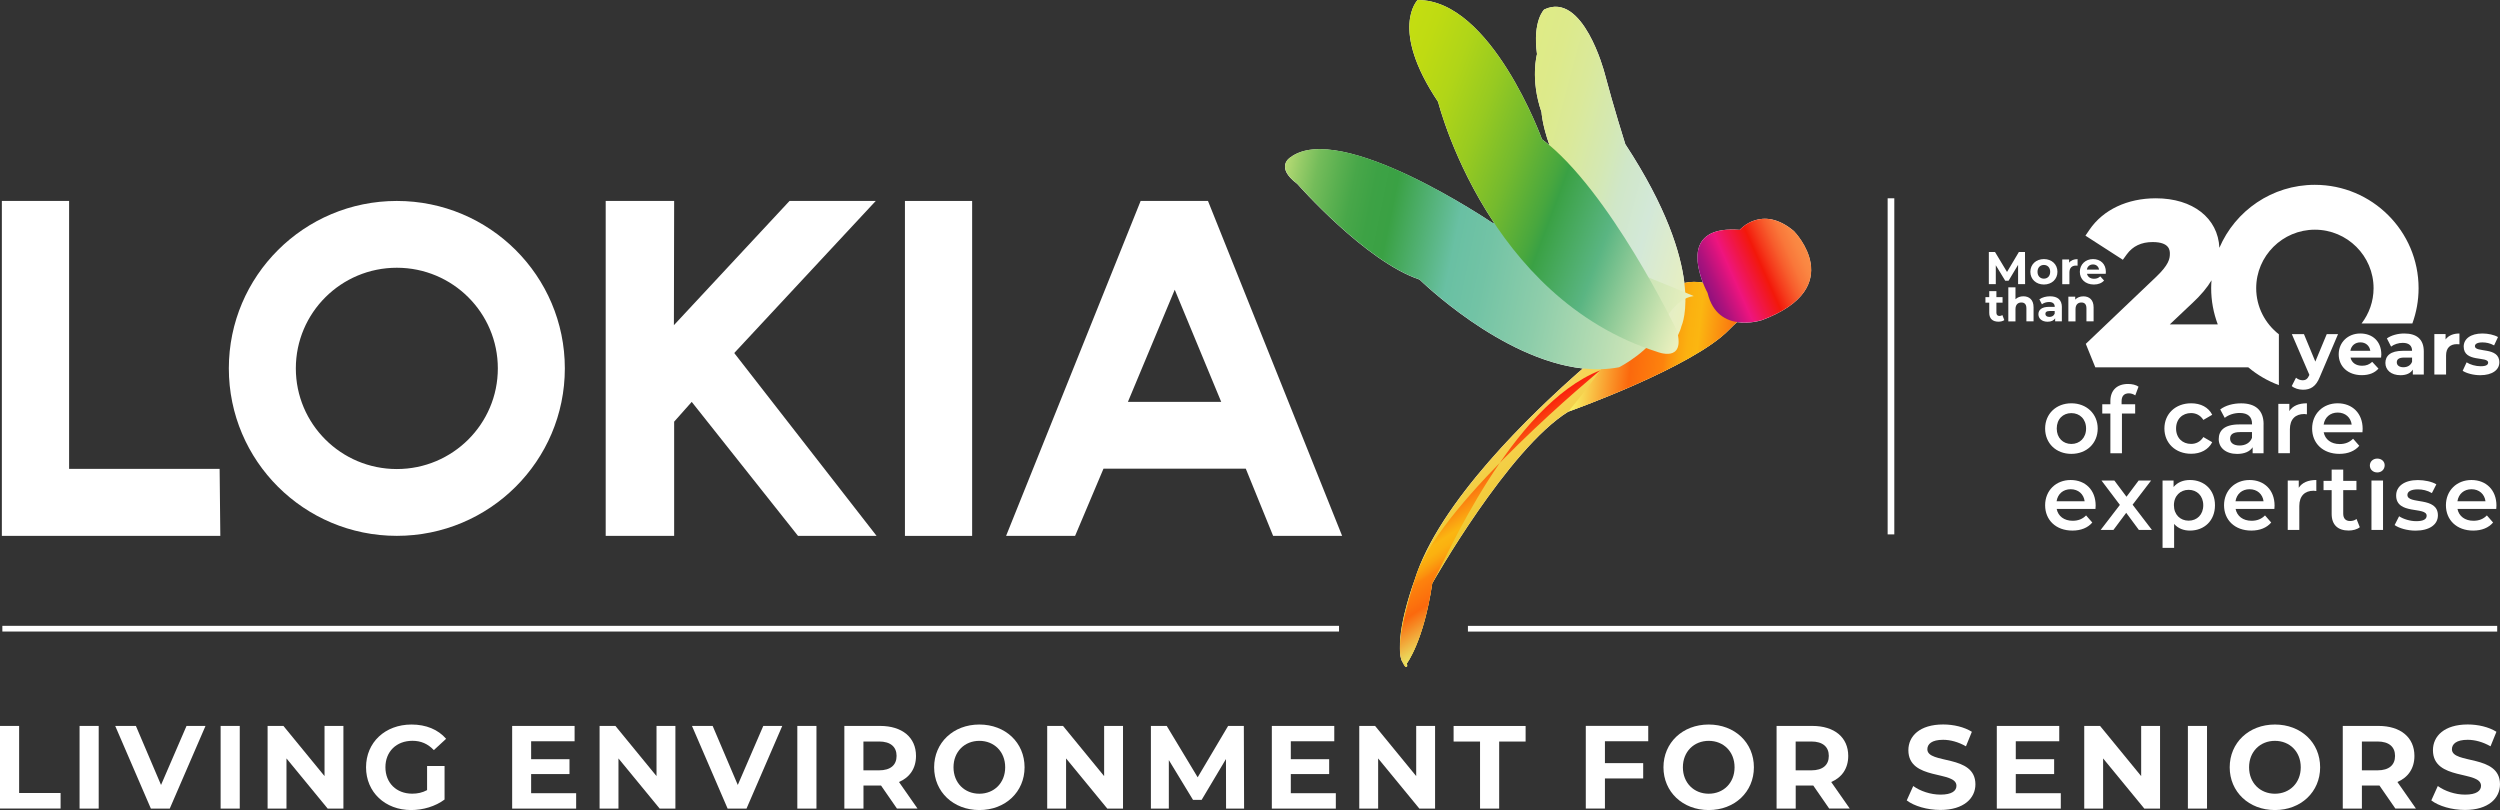 <?xml version="1.0" encoding="UTF-8"?>
<svg xmlns="http://www.w3.org/2000/svg" xmlns:xlink="http://www.w3.org/1999/xlink" viewBox="0 0 499.26 161.76">
  <rect x="0" y="0" width="499.26" height="161.76" fill="#333333" stroke="none"/>
  <defs>
    <style>.cls-1{fill:url(#linear-gradient-2);}.cls-1,.cls-2,.cls-3,.cls-4,.cls-5,.cls-6,.cls-7{mix-blend-mode:multiply;}.cls-2{fill:url(#linear-gradient-3);}.cls-3{fill:url(#linear-gradient-4);}.cls-4{fill:url(#linear-gradient-6);}.cls-5{fill:url(#linear-gradient-5);}.cls-6{fill:url(#linear-gradient-7);}.cls-8{isolation:isolate;}.cls-9{fill:#fff;}.cls-7{fill:url(#linear-gradient);}</style>
    <linearGradient id="linear-gradient" x1="666.9" y1="327.64" x2="640.83" y2="305.76" gradientTransform="translate(-220.61 -400.48) rotate(16.62)" gradientUnits="userSpaceOnUse">
      <stop offset="0" stop-color="#ebbd0b"></stop>
      <stop offset=".33" stop-color="#eec525"></stop>
      <stop offset="1" stop-color="#f8d864"></stop>
    </linearGradient>
    <linearGradient id="linear-gradient-2" x1="646.84" y1="295.17" x2="686.63" y2="287.7" gradientTransform="translate(-220.61 -400.48) rotate(16.62)" gradientUnits="userSpaceOnUse">
      <stop offset="0" stop-color="#f8f365"></stop>
      <stop offset=".06" stop-color="#f8d854"></stop>
      <stop offset=".19" stop-color="#fa9529"></stop>
      <stop offset=".28" stop-color="#fb690d"></stop>
      <stop offset=".44" stop-color="#fd830d"></stop>
      <stop offset=".46" stop-color="#fc8f0e"></stop>
      <stop offset=".51" stop-color="#fba50f"></stop>
      <stop offset=".55" stop-color="#fbb110"></stop>
      <stop offset=".6" stop-color="#fbb611"></stop>
      <stop offset="1" stop-color="#fa1f0e"></stop>
    </linearGradient>
    <linearGradient id="linear-gradient-3" x1="-34.07" y1="-47.55" x2="-72.08" y2="-79.44" gradientTransform="translate(383 81.03) rotate(-19.24) scale(.81 1)" gradientUnits="userSpaceOnUse">
      <stop offset="0" stop-color="#eaf0be"></stop>
      <stop offset=".28" stop-color="#d3e8d8"></stop>
      <stop offset=".44" stop-color="#d0e7c8"></stop>
      <stop offset=".55" stop-color="#d4e8b3"></stop>
      <stop offset=".72" stop-color="#dae99a"></stop>
      <stop offset=".87" stop-color="#ddea8b"></stop>
      <stop offset="1" stop-color="#dfeb86"></stop>
    </linearGradient>
    <linearGradient id="linear-gradient-4" x1="654" y1="343.04" x2="632" y2="324.58" gradientTransform="translate(-220.61 -400.48) rotate(16.62)" gradientUnits="userSpaceOnUse">
      <stop offset="0" stop-color="#eae766"></stop>
      <stop offset=".07" stop-color="#edcc53"></stop>
      <stop offset=".21" stop-color="#f68923"></stop>
      <stop offset=".28" stop-color="#fb690d"></stop>
      <stop offset=".44" stop-color="#fd830d"></stop>
      <stop offset=".46" stop-color="#fc8f0e"></stop>
      <stop offset=".51" stop-color="#fba50f"></stop>
      <stop offset=".55" stop-color="#fbb110"></stop>
      <stop offset=".6" stop-color="#fbb611"></stop>
      <stop offset="1" stop-color="#fa1f0e"></stop>
    </linearGradient>
    <linearGradient id="linear-gradient-5" x1="-44.4" y1="-598.03" x2="-24.28" y2="-589.81" gradientTransform="translate(803.24 439.6) rotate(-46.24)" gradientUnits="userSpaceOnUse">
      <stop offset="0" stop-color="#90117d"></stop>
      <stop offset=".09" stop-color="#aa127d"></stop>
      <stop offset=".28" stop-color="#ed147e"></stop>
      <stop offset=".28" stop-color="#ee157f"></stop>
      <stop offset=".56" stop-color="#f3180a"></stop>
      <stop offset=".65" stop-color="#f53b1c"></stop>
      <stop offset=".75" stop-color="#f75e2d"></stop>
      <stop offset=".84" stop-color="#f9773a"></stop>
      <stop offset=".93" stop-color="#fa8642"></stop>
      <stop offset="1" stop-color="#fb8c45"></stop>
    </linearGradient>
    <linearGradient id="linear-gradient-6" x1="82.16" y1="-243.68" x2="20.8" y2="-295.16" gradientTransform="translate(384.24 329.38) rotate(-28.61) scale(1.07 1.06)" gradientUnits="userSpaceOnUse">
      <stop offset="0" stop-color="#eaf0be"></stop>
      <stop offset=".18" stop-color="#b8ddb3"></stop>
      <stop offset=".35" stop-color="#8dcdaa"></stop>
      <stop offset=".49" stop-color="#72c3a5"></stop>
      <stop offset=".57" stop-color="#69c0a3"></stop>
      <stop offset=".73" stop-color="#3aa144"></stop>
      <stop offset=".78" stop-color="#3da245"></stop>
      <stop offset=".83" stop-color="#48a749"></stop>
      <stop offset=".87" stop-color="#5ab050"></stop>
      <stop offset=".92" stop-color="#74bc5a"></stop>
      <stop offset=".96" stop-color="#95cb67"></stop>
      <stop offset="1" stop-color="#badc75"></stop>
    </linearGradient>
    <linearGradient id="linear-gradient-7" x1="164.49" y1="-110.92" x2="109.32" y2="-157.21" gradientTransform="translate(221.43 212.67) rotate(-16.82) scale(.98 1.08)" gradientUnits="userSpaceOnUse">
      <stop offset="0" stop-color="#eaf0be"></stop>
      <stop offset=".06" stop-color="#cfe5b2"></stop>
      <stop offset=".19" stop-color="#8cc996"></stop>
      <stop offset=".28" stop-color="#5ab582"></stop>
      <stop offset=".44" stop-color="#3aa144"></stop>
      <stop offset=".47" stop-color="#48a73e"></stop>
      <stop offset=".59" stop-color="#74ba2e"></stop>
      <stop offset=".71" stop-color="#97ca21"></stop>
      <stop offset=".82" stop-color="#b0d518"></stop>
      <stop offset=".92" stop-color="#bfdb12"></stop>
      <stop offset="1" stop-color="#c5de11"></stop>
    </linearGradient>
  </defs>
  <g class="cls-8">
    <g id="Layer_2">
      <g id="Layer_1-2">
        <path class="cls-9" d="M180.72,40.13h13.42v66.89h-13.42V40.13Z"></path>
        <polygon class="cls-9" points="13.8 93.64 13.8 40.13 .37 40.13 .37 93.64 .37 107.01 13.8 107.01 44 107.01 43.86 93.64 13.8 93.64"></polygon>
        <path class="cls-9" d="M175.05,107.01h-15.69l-21.22-26.75-3.51,3.95v22.8h-13.67V40.13h13.67l-.05,24.81,23.09-24.81h17.22l-28.26,30.37,28.42,36.51Z"></path>
        <path class="cls-9" d="M227.8,40.13h13.44l26.79,66.89h-13.78l-5.46-13.42h-28.42l-5.67,13.42h-13.78l26.87-66.89ZM234.6,57.86l-9.35,22.39h18.63l-9.28-22.39Z"></path>
        <path class="cls-9" d="M79.25,40.13c-18.53,0-33.55,14.97-33.55,33.44s15.02,33.44,33.55,33.44,33.55-14.97,33.55-33.44-15.02-33.44-33.55-33.44ZM79.25,93.67c-11.14,0-20.17-9-20.17-20.1s9.03-20.1,20.17-20.1,20.17,9,20.17,20.1-9.03,20.1-20.17,20.1Z"></path>
        <g id="Artwork_1">
          <path class="cls-9" d="M358.32,46.21c-6.48-5.49-10.88-.31-10.88-.31-10.57-.83-8.82,6.82-7.34,10.58-1.14-.23-2.39-.26-3.72.06-.72-5.94-3.49-15.07-11.8-27.75,0,0-2.3-7.25-4.16-14.29,0,0-4.27-16.35-12.04-12.59,0,0-2.34,2.22-1.43,8.91,0,0-1.38,5.01.9,11.57,0,0,.11,2.45,1.6,6.64-.5-.43-1.01-.84-1.51-1.21,0,0-10.13-27.94-24.85-27.8,0,0-5.68,5.72,4.11,20.33,0,0,2.93,11.78,11.2,24.2-.13-.02-.26-.03-.38-.04,0,0-30.45-20.62-40.36-13.05,0,0-3.12,1.89,1.41,5.27,0,0,13.61,15.49,24.43,19.11,0,0,16.19,15.96,32.6,17.75-10.24,8.95-28.79,26.78-33.58,42.19,0,0-3.1,8.22-2.95,13.62-.02,1.24.13,2.25.53,2.84.47,1.03.68,1.08.77.88.28.11.07-.63.07-.63,0,0,3.37-4.41,5.07-15.97,0,0,15.14-26.85,27.19-34.31,0,0,24.94-8.89,32.11-16.38.47-.49.99-.99,1.55-1.5,2.61.42,5.04-.41,5.04-.41,17.3-6.54,6.4-17.69,6.4-17.69Z"></path>
          <path class="cls-7" d="M345.33,65.8c-7.17,7.49-32.11,16.38-32.11,16.38-12.05,7.46-27.19,34.31-27.19,34.31-1.7,11.57-5.07,15.97-5.07,15.97,0,0,.08,1.8-.84-.24-2.06-4.58,2.42-16.46,2.42-16.46,6.71-21.61,40.47-47.96,40.47-47.96,2.45-1.36,5.6-5.24,5.6-5.24,4.92-6.87,9.8-6.95,13.23-5.57,0,0,12.05,2.78,14.75-.09,0,0-7.48,4.97-11.25,8.9Z"></path>
          <path class="cls-1" d="M313.22,82.19s24.94-8.89,32.11-16.38c3.77-3.93,11.25-8.9,11.25-8.9-2.7,2.87-14.75.09-14.75.09-3.42-1.38-8.3-1.3-13.23,5.57,0,0-3.15,3.88-5.6,5.24,0,0,.33,2.06-9.79,14.38"></path>
          <path class="cls-2" d="M335.82,65.06s5.16-11.24-11.25-36.28c0,0-2.3-7.25-4.16-14.29,0,0-4.27-16.35-12.04-12.59,0,0-2.34,2.22-1.43,8.91,0,0-1.38,5.01.9,11.57,0,0,.59,13.09,17.5,30.6,0,0,11.63,12.73,7.64,17.27,0,0,2.23-2.69,2.83-5.19Z"></path>
          <path class="cls-3" d="M280.12,132.23c1.29,1.85.84.24.84.24,0,0,3.37-4.41,5.07-15.97,2.72-4.83,15.68-35.52,33.55-42.55,0,0-31.28,25.71-36.67,40.69,0,0-4.94,14.49-2.8,17.59Z"></path>
          <path class="cls-5" d="M351.92,63.9s-8.89,3.03-10.91-5.4c0,0-7.53-13.7,6.43-12.6,0,0,4.41-5.18,10.88.31,0,0,10.91,11.16-6.4,17.69Z"></path>
          <path class="cls-4" d="M338.27,59.13s-33.86-14.22-40.24-14.64c0,0-30.45-20.62-40.36-13.05,0,0-3.12,1.89,1.41,5.27,0,0,13.61,15.49,24.43,19.11h0s21.32,21.04,39.84,17.52c0,0,6.76-3.43,8.55-8.31,0,0,2.41-5.46,6.37-5.91Z"></path>
          <path class="cls-6" d="M334.89,66.05s-13.5-28.16-26.95-38.24c0,0-10.13-27.94-24.85-27.8,0,0-5.68,5.72,4.11,20.33,0,0,9.71,39.11,43.76,49.93,0,0,5.69,2.31,3.93-4.21Z"></path>
        </g>
        <rect class="cls-9" x=".47" y="124.98" width="266.94" height="1.14"></rect>
        <rect class="cls-9" x="293.15" y="124.99" width="205.55" height="1.14"></rect>
        <rect class="cls-9" x="376.97" y="39.6" width="1.33" height="67.12"></rect>
        <path class="cls-9" d="M462.28,36.91c-8.55,0-15.9,5.19-19.06,12.58-.27-5.94-5.3-9.89-12.69-9.89-5.69,0-10.52,2.28-13.24,6.26l-.82,1.2,1.22.79,5.12,3.3,1.13.73.79-1.09c1.18-1.63,2.91-2.45,5.15-2.45,3.45,0,3.45,1.72,3.45,2.36,0,.96-.21,2.18-2.73,4.58l-14.06,13.39,1.9,4.69h30.55c1.8,1.51,3.87,2.72,6.11,3.55v-10.15c-2.75-2.14-4.53-5.47-4.53-9.21,0-6.44,5.26-11.68,11.72-11.68s11.72,5.24,11.72,11.68c0,2.65-.9,5.08-2.39,7.04h10.14c.8-2.2,1.24-4.57,1.24-7.04,0-11.38-9.29-20.64-20.7-20.64ZM437.72,60.63c1.84-1.71,3.09-3.23,3.93-4.65-.04.52-.07,1.04-.07,1.57,0,2.55.47,4.98,1.32,7.24h-9.59l4.4-4.16Z"></path>
        <path class="cls-9" d="M466.92,66.72l-3.65,8.57c-.78,1.95-1.89,2.54-3.35,2.54-.83,0-1.72-.27-2.25-.73l.85-1.67c.36.31.85.51,1.32.51.64,0,1-.28,1.32-1l.03-.08-3.5-8.13h2.42l2.27,5.48,2.28-5.48h2.25Z"></path>
        <path class="cls-9" d="M475.52,71.42h-6.11c.22,1.01,1.08,1.62,2.31,1.62.85,0,1.47-.26,2.02-.78l1.25,1.35c-.75.86-1.87,1.31-3.33,1.31-2.79,0-4.61-1.76-4.61-4.16s1.84-4.16,4.31-4.16,4.2,1.59,4.2,4.19c0,.18-.03.43-.05.63ZM469.38,70.05h3.98c-.16-1.02-.93-1.68-1.98-1.68s-1.83.65-2,1.68Z"></path>
        <path class="cls-9" d="M484.04,70.19v4.61h-2.19v-1c-.43.73-1.28,1.13-2.46,1.13-1.89,0-3.02-1.05-3.02-2.45s1-2.42,3.47-2.42h1.86c0-1-.6-1.59-1.86-1.59-.85,0-1.74.28-2.33.75l-.84-1.64c.89-.63,2.19-.98,3.48-.98,2.46,0,3.89,1.14,3.89,3.59ZM481.7,72.24v-.83h-1.61c-1.1,0-1.44.41-1.44.95,0,.59.49.98,1.32.98.78,0,1.46-.36,1.73-1.1Z"></path>
        <path class="cls-9" d="M491.16,66.6v2.16c-.19-.01-.34-.03-.52-.03-1.29,0-2.15.71-2.15,2.25v3.81h-2.34v-8.07h2.24v1.07c.57-.78,1.53-1.19,2.78-1.19Z"></path>
        <path class="cls-9" d="M491.81,74.04l.78-1.68c.72.47,1.82.78,2.81.78,1.08,0,1.49-.28,1.49-.73,0-1.32-4.88.03-4.88-3.2,0-1.53,1.38-2.61,3.74-2.61,1.11,0,2.34.26,3.11.71l-.78,1.67c-.8-.45-1.59-.6-2.33-.6-1.05,0-1.5.33-1.5.75,0,1.38,4.88.04,4.88,3.23,0,1.5-1.4,2.57-3.81,2.57-1.37,0-2.75-.38-3.5-.87Z"></path>
        <path class="cls-9" d="M403.02,56.74v-3.85s-1.9,3.17-1.9,3.17h-.67l-1.88-3.09v3.77h-1.39v-6.42h1.23l2.4,3.99,2.37-3.99h1.22l.02,6.42h-1.39Z"></path>
        <path class="cls-9" d="M405.47,54.28c0-1.49,1.15-2.54,2.71-2.54s2.7,1.05,2.7,2.54-1.14,2.54-2.7,2.54-2.71-1.05-2.71-2.54ZM409.43,54.28c0-.85-.54-1.37-1.26-1.37s-1.27.51-1.27,1.37.55,1.37,1.27,1.37,1.26-.51,1.26-1.37Z"></path>
        <path class="cls-9" d="M414.9,51.74v1.32c-.12,0-.21-.02-.32-.02-.79,0-1.31.43-1.31,1.38v2.33h-1.43v-4.93h1.37v.65c.35-.48.94-.72,1.7-.72Z"></path>
        <path class="cls-9" d="M420.51,54.68h-3.73c.14.61.66.99,1.41.99.52,0,.9-.16,1.24-.48l.76.83c-.46.52-1.15.8-2.03.8-1.71,0-2.81-1.07-2.81-2.54s1.13-2.54,2.63-2.54,2.57.97,2.57,2.56c0,.11-.02.27-.03.38ZM416.76,53.84h2.43c-.1-.62-.57-1.03-1.21-1.03s-1.12.39-1.22,1.03Z"></path>
        <path class="cls-9" d="M400.26,63.93c-.29.21-.72.31-1.16.31-1.16,0-1.84-.6-1.84-1.77v-2.03h-.76v-1.1h.76v-1.2h1.43v1.2h1.23v1.1h-1.23v2.01c0,.42.23.65.61.65.21,0,.42-.06.58-.18l.39,1.01Z"></path>
        <path class="cls-9" d="M406.11,61.35v2.82h-1.43v-2.6c0-.8-.37-1.16-1-1.16-.69,0-1.18.42-1.18,1.33v2.44h-1.43v-6.8h1.43v2.38c.39-.38.94-.59,1.57-.59,1.16,0,2.04.68,2.04,2.18Z"></path>
        <path class="cls-9" d="M411.76,61.36v2.81h-1.34v-.61c-.27.45-.78.69-1.5.69-1.15,0-1.84-.64-1.84-1.49s.61-1.48,2.12-1.48h1.14c0-.61-.37-.97-1.14-.97-.52,0-1.06.17-1.42.46l-.51-1c.54-.38,1.34-.6,2.13-.6,1.5,0,2.37.7,2.37,2.19ZM410.33,62.61v-.5h-.98c-.67,0-.88.25-.88.58,0,.36.3.6.81.6.48,0,.89-.22,1.05-.67Z"></path>
        <path class="cls-9" d="M418.1,61.35v2.82h-1.43v-2.6c0-.8-.37-1.16-1-1.16-.69,0-1.18.42-1.18,1.33v2.44h-1.43v-4.93h1.37v.58c.39-.42.96-.65,1.63-.65,1.16,0,2.04.68,2.04,2.18Z"></path>
        <path class="cls-9" d="M408.42,85.58c0-2.95,2.22-5.04,5.24-5.04s5.26,2.09,5.26,5.04-2.2,5.06-5.26,5.06-5.24-2.11-5.24-5.06ZM416.6,85.58c0-1.88-1.26-3.08-2.94-3.08s-2.92,1.2-2.92,3.08,1.26,3.08,2.92,3.08,2.94-1.2,2.94-3.08Z"></path>
        <path class="cls-9" d="M423.69,80.14v.59h2.71v1.85h-2.64v7.94h-2.31v-7.94h-1.62v-1.85h1.62v-.63c0-2.07,1.24-3.42,3.53-3.42.79,0,1.57.17,2.09.54l-.65,1.74c-.35-.24-.79-.41-1.27-.41-.96,0-1.46.54-1.46,1.59Z"></path>
        <path class="cls-9" d="M432.24,85.58c0-2.95,2.22-5.04,5.34-5.04,1.92,0,3.45.79,4.21,2.29l-1.77,1.03c-.59-.94-1.48-1.37-2.46-1.37-1.7,0-2.99,1.18-2.99,3.08s1.29,3.08,2.99,3.08c.98,0,1.86-.42,2.46-1.37l1.77,1.03c-.76,1.48-2.29,2.31-4.21,2.31-3.12,0-5.34-2.11-5.34-5.06Z"></path>
        <path class="cls-9" d="M452.04,84.74v5.78h-2.18v-1.2c-.55.85-1.63,1.33-3.1,1.33-2.25,0-3.67-1.24-3.67-2.95s1.11-2.94,4.1-2.94h2.55v-.15c0-1.35-.81-2.14-2.46-2.14-1.11,0-2.25.37-2.99.98l-.9-1.68c1.05-.81,2.59-1.22,4.17-1.22,2.84,0,4.49,1.35,4.49,4.19ZM449.73,87.43v-1.14h-2.38c-1.57,0-1.99.59-1.99,1.31,0,.83.7,1.37,1.88,1.37s2.1-.52,2.49-1.53Z"></path>
        <path class="cls-9" d="M460.7,80.54v2.2c-.2-.04-.37-.06-.54-.06-1.75,0-2.86,1.03-2.86,3.05v4.78h-2.31v-9.86h2.2v1.44c.66-1.03,1.86-1.55,3.51-1.55Z"></path>
        <path class="cls-9" d="M471.79,86.32h-7.74c.28,1.44,1.48,2.36,3.19,2.36,1.11,0,1.98-.35,2.68-1.07l1.24,1.42c-.89,1.05-2.27,1.61-3.97,1.61-3.31,0-5.45-2.12-5.45-5.06s2.16-5.04,5.1-5.04,4.99,2.01,4.99,5.1c0,.18-.02.46-.04.68ZM464.04,84.79h5.6c-.18-1.42-1.27-2.4-2.79-2.4s-2.59.96-2.81,2.4Z"></path>
        <path class="cls-9" d="M418.47,101.64h-7.74c.28,1.44,1.48,2.36,3.19,2.36,1.11,0,1.98-.35,2.68-1.07l1.24,1.42c-.89,1.05-2.27,1.61-3.97,1.61-3.31,0-5.45-2.12-5.45-5.06s2.16-5.04,5.1-5.04,4.99,2.01,4.99,5.1c0,.18-.02.46-.04.68ZM410.71,100.1h5.6c-.18-1.42-1.27-2.4-2.79-2.4s-2.59.96-2.81,2.4Z"></path>
        <path class="cls-9" d="M427.14,105.83l-2.53-3.42-2.55,3.42h-2.55l3.84-5-3.67-4.86h2.57l2.42,3.23,2.42-3.23h2.49l-3.69,4.82,3.86,5.04h-2.6Z"></path>
        <path class="cls-9" d="M442.34,100.9c0,3.07-2.12,5.06-5,5.06-1.26,0-2.36-.42-3.16-1.33v4.78h-2.31v-13.44h2.2v1.29c.78-.94,1.92-1.4,3.27-1.4,2.88,0,5,1.99,5,5.04ZM440,100.9c0-1.88-1.26-3.08-2.92-3.08s-2.94,1.2-2.94,3.08,1.27,3.08,2.94,3.08,2.92-1.2,2.92-3.08Z"></path>
        <path class="cls-9" d="M454.2,101.64h-7.74c.28,1.44,1.48,2.36,3.19,2.36,1.11,0,1.98-.35,2.68-1.07l1.24,1.42c-.89,1.05-2.27,1.61-3.97,1.61-3.31,0-5.45-2.12-5.45-5.06s2.16-5.04,5.1-5.04,4.99,2.01,4.99,5.1c0,.18-.02.46-.04.68ZM446.44,100.1h5.6c-.18-1.42-1.27-2.4-2.79-2.4s-2.59.96-2.81,2.4Z"></path>
        <path class="cls-9" d="M462.58,95.86v2.2c-.2-.04-.37-.06-.54-.06-1.75,0-2.86,1.03-2.86,3.05v4.78h-2.31v-9.86h2.2v1.44c.66-1.03,1.86-1.55,3.51-1.55Z"></path>
        <path class="cls-9" d="M471.26,105.29c-.55.44-1.38.66-2.22.66-2.16,0-3.4-1.14-3.4-3.32v-4.75h-1.62v-1.85h1.62v-2.25h2.31v2.25h2.64v1.85h-2.64v4.69c0,.96.48,1.48,1.37,1.48.48,0,.94-.13,1.29-.41l.65,1.64Z"></path>
        <path class="cls-9" d="M473.27,92.96c0-.78.63-1.38,1.48-1.38s1.48.57,1.48,1.33c0,.81-.61,1.44-1.48,1.44s-1.48-.61-1.48-1.38ZM473.59,95.97h2.31v9.86h-2.31v-9.86Z"></path>
        <path class="cls-9" d="M478.22,104.85l.89-1.75c.87.57,2.2.98,3.43.98,1.46,0,2.07-.41,2.07-1.09,0-1.88-6.09-.11-6.09-4.04,0-1.87,1.68-3.08,4.34-3.08,1.31,0,2.81.31,3.69.85l-.89,1.75c-.94-.55-1.88-.74-2.82-.74-1.4,0-2.07.46-2.07,1.11,0,1.99,6.09.22,6.09,4.08,0,1.85-1.7,3.05-4.47,3.05-1.64,0-3.29-.48-4.17-1.11Z"></path>
        <path class="cls-9" d="M498.51,101.64h-7.74c.28,1.44,1.48,2.36,3.19,2.36,1.11,0,1.98-.35,2.68-1.07l1.24,1.42c-.89,1.05-2.27,1.61-3.97,1.61-3.31,0-5.45-2.12-5.45-5.06s2.16-5.04,5.1-5.04,4.99,2.01,4.99,5.1c0,.18-.02.46-.04.68ZM490.76,100.1h5.6c-.18-1.42-1.27-2.4-2.79-2.4s-2.59.96-2.81,2.4Z"></path>
        <path class="cls-9" d="M0,144.97h3.82v13.39h8.28v3.11H0v-16.51Z"></path>
        <path class="cls-9" d="M15.89,144.97h3.82v16.51h-3.82v-16.51Z"></path>
        <path class="cls-9" d="M41.04,144.97l-7.14,16.51h-3.77l-7.12-16.51h4.13l5.02,11.79,5.09-11.79h3.8Z"></path>
        <path class="cls-9" d="M44.06,144.97h3.82v16.51h-3.82v-16.51Z"></path>
        <path class="cls-9" d="M68.58,144.97v16.51h-3.14l-8.23-10.02v10.02h-3.77v-16.51h3.16l8.21,10.02v-10.02h3.77Z"></path>
        <path class="cls-9" d="M85.29,152.97h3.49v6.7c-1.82,1.37-4.32,2.1-6.67,2.1-5.19,0-9.01-3.56-9.01-8.54s3.82-8.54,9.08-8.54c2.9,0,5.3.99,6.91,2.85l-2.45,2.26c-1.2-1.27-2.59-1.86-4.27-1.86-3.21,0-5.4,2.15-5.4,5.28s2.19,5.28,5.35,5.28c1.04,0,2-.19,2.97-.71v-4.83Z"></path>
        <path class="cls-9" d="M115.06,158.41v3.07h-12.78v-16.51h12.47v3.07h-8.68v3.58h7.66v2.97h-7.66v3.82h8.98Z"></path>
        <path class="cls-9" d="M134.88,144.97v16.51h-3.14l-8.23-10.02v10.02h-3.77v-16.51h3.16l8.21,10.02v-10.02h3.77Z"></path>
        <path class="cls-9" d="M156.22,144.97l-7.14,16.51h-3.77l-7.12-16.51h4.13l5.02,11.79,5.09-11.79h3.8Z"></path>
        <path class="cls-9" d="M159.23,144.97h3.82v16.51h-3.82v-16.51Z"></path>
        <path class="cls-9" d="M179.13,161.48l-3.18-4.6h-3.51v4.6h-3.82v-16.51h7.14c4.41,0,7.17,2.29,7.17,5.99,0,2.48-1.25,4.29-3.4,5.21l3.7,5.3h-4.1ZM175.54,148.09h-3.11v5.75h3.11c2.34,0,3.51-1.09,3.51-2.88s-1.18-2.88-3.51-2.88Z"></path>
        <path class="cls-9" d="M186.55,153.23c0-4.9,3.82-8.54,9.03-8.54s9.03,3.61,9.03,8.54-3.84,8.54-9.03,8.54-9.03-3.63-9.03-8.54ZM200.74,153.23c0-3.14-2.22-5.28-5.16-5.28s-5.16,2.15-5.16,5.28,2.22,5.28,5.16,5.28,5.16-2.15,5.16-5.28Z"></path>
        <path class="cls-9" d="M224.27,144.97v16.51h-3.14l-8.23-10.02v10.02h-3.77v-16.51h3.16l8.21,10.02v-10.02h3.77Z"></path>
        <path class="cls-9" d="M244.85,161.48l-.02-9.9-4.86,8.16h-1.72l-4.83-7.95v9.69h-3.58v-16.51h3.16l6.18,10.26,6.08-10.26h3.14l.05,16.51h-3.58Z"></path>
        <path class="cls-9" d="M266.77,158.41v3.07h-12.78v-16.51h12.47v3.07h-8.68v3.58h7.66v2.97h-7.66v3.82h8.98Z"></path>
        <path class="cls-9" d="M286.59,144.97v16.51h-3.14l-8.23-10.02v10.02h-3.77v-16.51h3.16l8.21,10.02v-10.02h3.77Z"></path>
        <path class="cls-9" d="M295.57,148.09h-5.28v-3.11h14.38v3.11h-5.28v13.39h-3.82v-13.39Z"></path>
        <path class="cls-9" d="M320.51,148.04v4.36h7.64v3.06h-7.64v6.01h-3.82v-16.51h12.47v3.07h-8.65Z"></path>
        <path class="cls-9" d="M332.2,153.23c0-4.9,3.82-8.54,9.03-8.54s9.03,3.61,9.03,8.54-3.84,8.54-9.03,8.54-9.03-3.63-9.03-8.54ZM346.4,153.23c0-3.14-2.22-5.28-5.16-5.28s-5.16,2.15-5.16,5.28,2.22,5.28,5.16,5.28,5.16-2.15,5.16-5.28Z"></path>
        <path class="cls-9" d="M365.3,161.48l-3.18-4.6h-3.51v4.6h-3.82v-16.51h7.14c4.41,0,7.17,2.29,7.17,5.99,0,2.48-1.25,4.29-3.4,5.21l3.7,5.3h-4.1ZM361.71,148.09h-3.11v5.75h3.11c2.34,0,3.51-1.09,3.51-2.88s-1.18-2.88-3.51-2.88Z"></path>
        <path class="cls-9" d="M380.78,159.85l1.3-2.88c1.39,1.02,3.47,1.72,5.45,1.72,2.26,0,3.18-.75,3.18-1.77,0-3.09-9.6-.97-9.6-7.1,0-2.81,2.26-5.14,6.95-5.14,2.07,0,4.2.5,5.73,1.46l-1.18,2.9c-1.53-.87-3.11-1.3-4.57-1.3-2.26,0-3.14.85-3.14,1.89,0,3.04,9.6.94,9.6,7,0,2.76-2.29,5.12-7,5.12-2.62,0-5.26-.78-6.72-1.91Z"></path>
        <path class="cls-9" d="M411.55,158.41v3.07h-12.78v-16.51h12.47v3.07h-8.68v3.58h7.66v2.97h-7.66v3.82h8.98Z"></path>
        <path class="cls-9" d="M431.37,144.97v16.51h-3.14l-8.23-10.02v10.02h-3.77v-16.51h3.16l8.21,10.02v-10.02h3.77Z"></path>
        <path class="cls-9" d="M436.93,144.97h3.82v16.51h-3.82v-16.51Z"></path>
        <path class="cls-9" d="M445.28,153.23c0-4.9,3.82-8.54,9.03-8.54s9.03,3.61,9.03,8.54-3.84,8.54-9.03,8.54-9.03-3.63-9.03-8.54ZM459.47,153.23c0-3.14-2.22-5.28-5.16-5.28s-5.16,2.15-5.16,5.28,2.22,5.28,5.16,5.28,5.16-2.15,5.16-5.28Z"></path>
        <path class="cls-9" d="M478.37,161.48l-3.18-4.6h-3.51v4.6h-3.82v-16.51h7.14c4.41,0,7.17,2.29,7.17,5.99,0,2.48-1.25,4.29-3.4,5.21l3.7,5.3h-4.1ZM474.79,148.09h-3.11v5.75h3.11c2.34,0,3.51-1.09,3.51-2.88s-1.18-2.88-3.51-2.88Z"></path>
        <path class="cls-9" d="M485.54,159.85l1.3-2.88c1.39,1.02,3.47,1.72,5.45,1.72,2.26,0,3.18-.75,3.18-1.77,0-3.09-9.6-.97-9.6-7.1,0-2.81,2.26-5.14,6.95-5.14,2.07,0,4.2.5,5.73,1.46l-1.18,2.9c-1.53-.87-3.11-1.3-4.57-1.3-2.26,0-3.14.85-3.14,1.89,0,3.04,9.6.94,9.6,7,0,2.76-2.29,5.12-7,5.12-2.62,0-5.26-.78-6.72-1.91Z"></path>
      </g>
    </g>
  </g>
</svg>
